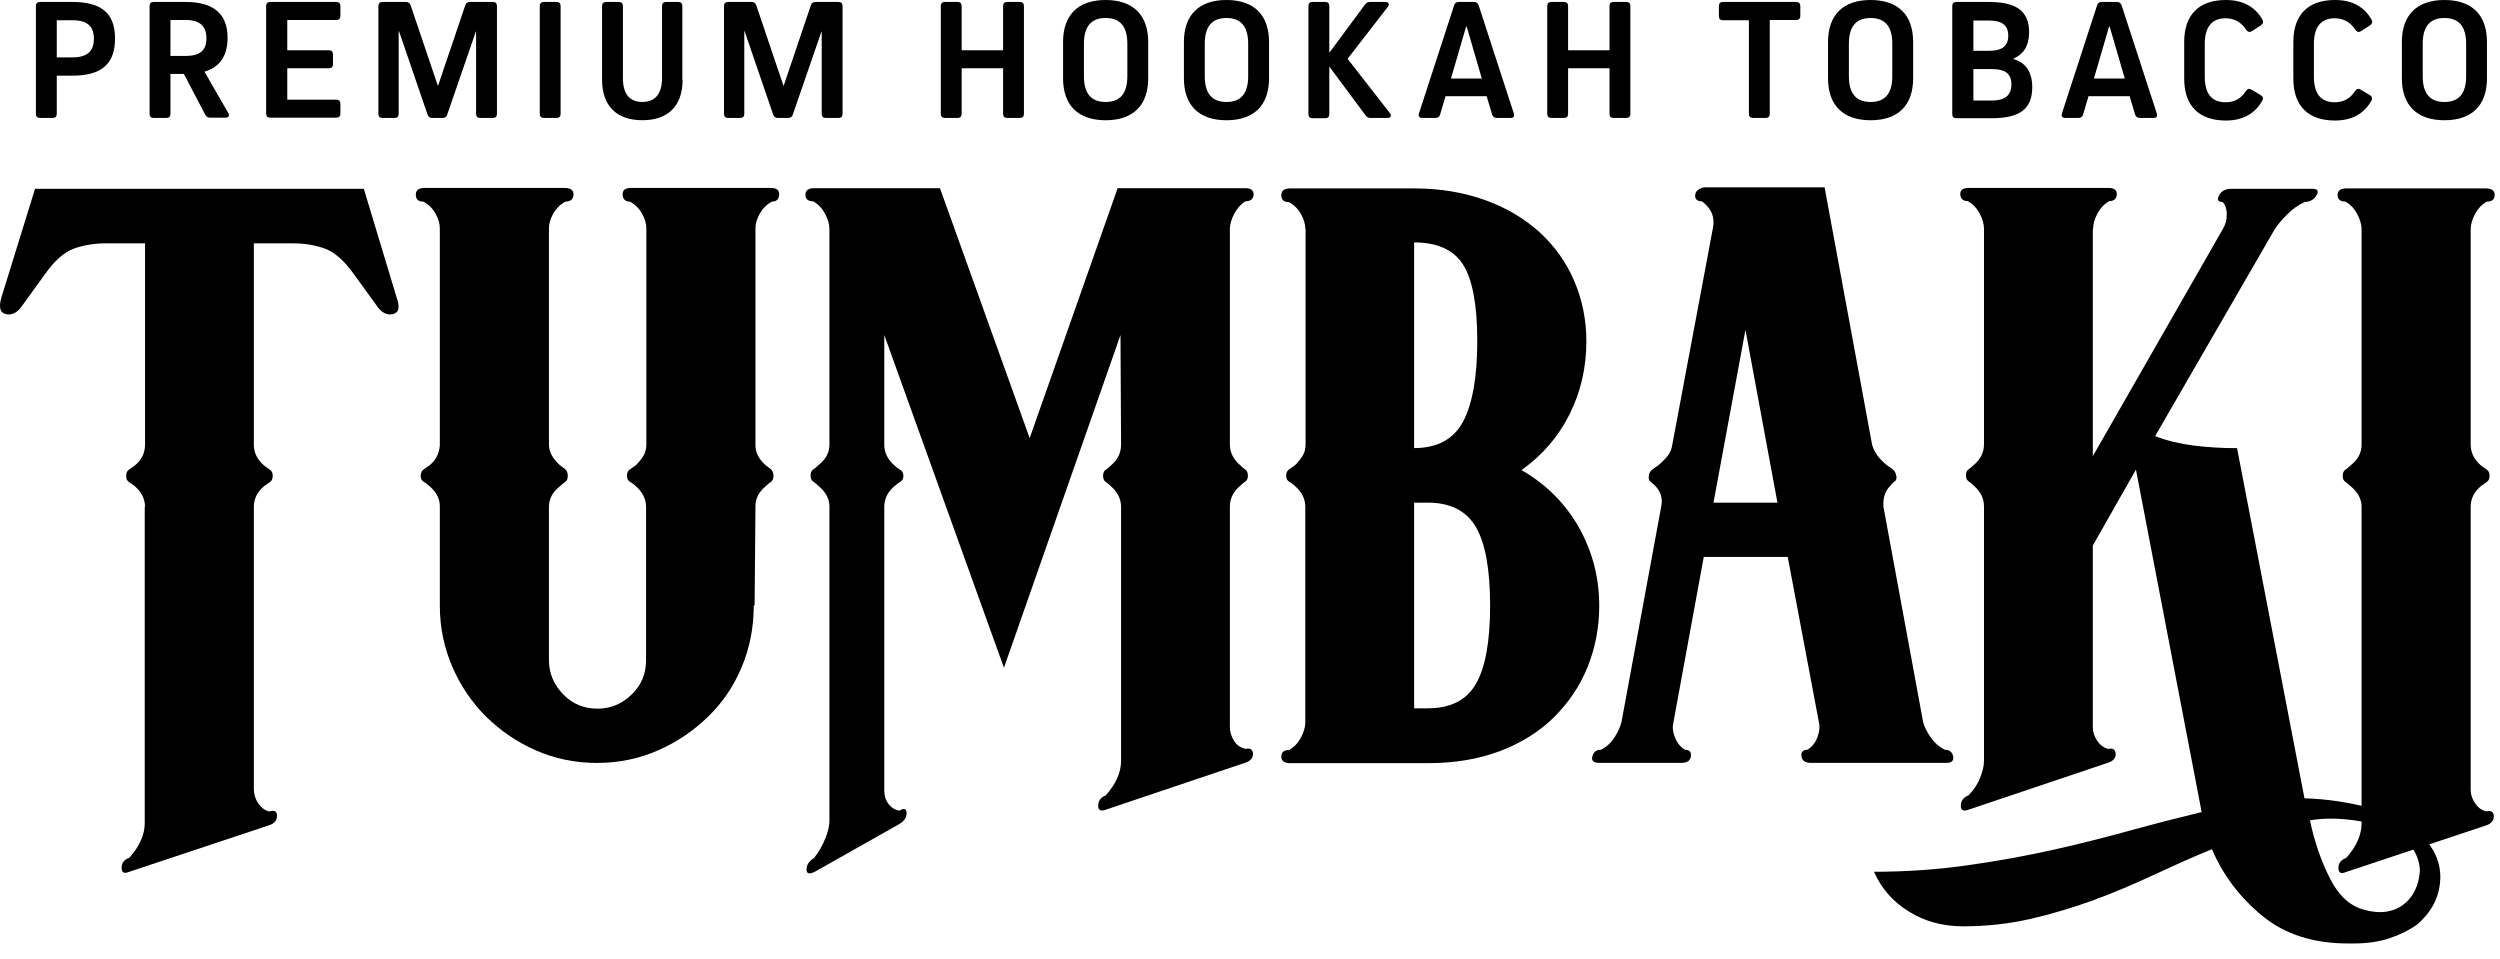 <svg width="159" height="61" viewBox="0 0 159 61" fill="none" xmlns="http://www.w3.org/2000/svg">
<path d="M9.224 32.245C9.224 31.737 9.006 31.301 8.57 30.919C8.424 30.81 8.297 30.72 8.188 30.647C8.079 30.574 8.025 30.447 8.025 30.265C8.025 30.084 8.079 29.956 8.188 29.884C8.297 29.811 8.424 29.72 8.57 29.611C9.006 29.248 9.224 28.812 9.224 28.285V15.478H6.698C6.008 15.478 5.336 15.587 4.718 15.805C4.101 16.023 3.465 16.568 2.847 17.458L1.412 19.438C1.121 19.874 0.776 20.056 0.395 19.983C0.013 19.91 -0.096 19.565 0.086 18.929L2.229 12.008H23.139L25.228 18.929C25.446 19.547 25.374 19.892 24.974 19.983C24.593 20.056 24.247 19.874 23.957 19.438L22.522 17.458C21.904 16.586 21.268 16.023 20.65 15.805C20.033 15.587 19.361 15.478 18.67 15.478H16.145V28.285C16.145 28.794 16.363 29.23 16.799 29.611C16.944 29.72 17.072 29.811 17.181 29.884C17.29 29.956 17.344 30.084 17.344 30.265C17.344 30.447 17.29 30.574 17.181 30.647C17.072 30.72 16.944 30.81 16.799 30.919C16.363 31.283 16.145 31.719 16.145 32.245V50.176C16.145 50.503 16.236 50.812 16.418 51.084C16.599 51.357 16.835 51.539 17.126 51.611C17.453 51.502 17.617 51.593 17.617 51.884C17.617 52.174 17.453 52.374 17.126 52.483L8.224 55.444C7.897 55.59 7.734 55.499 7.734 55.19C7.734 54.881 7.897 54.663 8.224 54.554C8.878 53.828 9.205 53.083 9.205 52.356V32.227L9.224 32.245Z" fill="black"/>
<path d="M47.938 38.513C47.938 39.912 47.684 41.202 47.175 42.419C46.667 43.636 45.958 44.69 45.032 45.58C44.123 46.47 43.052 47.197 41.853 47.723C40.654 48.25 39.346 48.523 37.965 48.523C36.584 48.523 35.276 48.25 34.077 47.723C32.878 47.197 31.825 46.47 30.916 45.58C30.026 44.69 29.299 43.636 28.773 42.419C28.246 41.202 27.973 39.912 27.973 38.513V32.191C27.973 31.718 27.755 31.301 27.319 30.919C27.21 30.81 27.083 30.719 26.956 30.647C26.829 30.574 26.756 30.447 26.756 30.265C26.756 30.084 26.811 29.938 26.956 29.847C27.083 29.756 27.21 29.666 27.319 29.593C27.719 29.266 27.937 28.848 27.973 28.321V14.515C27.973 14.224 27.882 13.915 27.701 13.588C27.519 13.261 27.265 13.007 26.938 12.825C26.611 12.825 26.447 12.68 26.447 12.389C26.447 12.098 26.629 11.953 26.992 11.953H35.894C36.294 11.953 36.493 12.098 36.475 12.389C36.457 12.68 36.276 12.825 35.949 12.825C35.621 13.007 35.367 13.261 35.185 13.588C35.004 13.915 34.913 14.224 34.913 14.515V28.267C34.913 28.739 35.149 29.175 35.621 29.593C35.73 29.666 35.84 29.756 35.949 29.847C36.057 29.938 36.112 30.084 36.112 30.265C36.112 30.447 36.057 30.574 35.949 30.647C35.84 30.719 35.73 30.81 35.621 30.919C35.149 31.282 34.913 31.718 34.913 32.245V41.983C34.913 42.818 35.222 43.545 35.821 44.163C36.421 44.78 37.148 45.071 38.001 45.071C38.855 45.071 39.564 44.762 40.181 44.163C40.799 43.563 41.09 42.837 41.09 41.983V32.245C41.09 31.737 40.872 31.301 40.436 30.919C40.327 30.81 40.2 30.719 40.072 30.647C39.945 30.574 39.873 30.447 39.873 30.265C39.873 30.084 39.927 29.938 40.072 29.847C40.2 29.756 40.327 29.666 40.436 29.593C40.617 29.411 40.781 29.212 40.908 29.012C41.035 28.812 41.108 28.558 41.108 28.267V14.515C41.108 14.224 41.017 13.915 40.835 13.588C40.654 13.261 40.399 13.007 40.072 12.825C39.782 12.825 39.618 12.68 39.6 12.389C39.582 12.098 39.764 11.953 40.127 11.953H49.029C49.392 11.953 49.574 12.098 49.555 12.389C49.537 12.68 49.374 12.825 49.083 12.825C48.756 13.007 48.502 13.261 48.32 13.588C48.138 13.915 48.047 14.224 48.047 14.515V28.321C48.047 28.794 48.266 29.212 48.702 29.593C48.81 29.666 48.919 29.756 49.029 29.847C49.138 29.938 49.192 30.084 49.192 30.265C49.192 30.447 49.138 30.574 49.029 30.647C48.919 30.719 48.81 30.81 48.702 30.919C48.266 31.282 48.047 31.7 48.047 32.191L47.993 38.513H47.938Z" fill="black"/>
<path d="M71.3 32.243C71.3 31.734 71.082 31.298 70.646 30.917C70.537 30.808 70.428 30.717 70.319 30.644C70.21 30.572 70.155 30.444 70.155 30.263C70.155 30.081 70.21 29.954 70.319 29.881C70.428 29.808 70.537 29.718 70.646 29.609C71.082 29.245 71.3 28.809 71.3 28.282L71.263 21.306L63.851 42.471L56.24 21.306V28.282C56.24 28.791 56.458 29.227 56.894 29.609C57.003 29.718 57.13 29.808 57.257 29.881C57.384 29.954 57.457 30.081 57.457 30.263C57.457 30.444 57.384 30.572 57.257 30.644C57.13 30.717 57.003 30.808 56.894 30.917C56.458 31.28 56.24 31.716 56.24 32.243V50.282C56.24 50.609 56.33 50.9 56.512 51.136C56.694 51.372 56.93 51.518 57.221 51.554C57.511 51.372 57.657 51.427 57.657 51.718C57.657 52.008 57.493 52.244 57.166 52.426L51.825 55.442C51.462 55.623 51.28 55.569 51.298 55.278C51.298 54.987 51.48 54.751 51.771 54.57C52.061 54.206 52.297 53.807 52.479 53.352C52.661 52.916 52.752 52.535 52.752 52.19V32.225C52.752 31.716 52.515 31.28 52.043 30.898C51.934 30.79 51.825 30.699 51.716 30.626C51.607 30.553 51.553 30.426 51.553 30.244C51.553 30.063 51.607 29.936 51.716 29.863C51.825 29.79 51.934 29.7 52.043 29.59C52.515 29.227 52.752 28.791 52.752 28.264V14.567C52.752 14.276 52.661 13.949 52.479 13.604C52.297 13.259 52.043 12.986 51.716 12.804C51.389 12.804 51.226 12.659 51.226 12.387C51.226 12.114 51.407 11.969 51.771 11.969H59.782L65.487 27.865L71.082 11.969H79.202C79.566 11.969 79.747 12.114 79.729 12.387C79.711 12.659 79.529 12.804 79.202 12.804C78.912 12.986 78.675 13.259 78.494 13.604C78.312 13.949 78.221 14.276 78.221 14.567V28.264C78.221 28.773 78.439 29.209 78.875 29.59C78.984 29.7 79.093 29.79 79.202 29.863C79.311 29.936 79.366 30.063 79.366 30.244C79.366 30.426 79.311 30.553 79.202 30.626C79.093 30.699 78.984 30.79 78.875 30.898C78.439 31.262 78.221 31.698 78.221 32.225V46.249C78.221 46.54 78.312 46.831 78.476 47.103C78.639 47.376 78.894 47.557 79.221 47.63C79.511 47.557 79.675 47.666 79.693 47.939C79.693 48.211 79.529 48.411 79.166 48.52L70.373 51.481C70.01 51.627 69.828 51.536 69.847 51.227C69.847 50.918 70.028 50.7 70.319 50.591C70.973 49.864 71.3 49.12 71.3 48.393V32.225V32.243Z" fill="black"/>
<path d="M83.017 14.546C83.017 14.255 82.926 13.946 82.745 13.619C82.563 13.292 82.309 13.038 81.982 12.856C81.655 12.856 81.491 12.711 81.491 12.42C81.491 12.13 81.673 11.984 82.036 11.984H89.957C91.61 11.984 93.1 12.239 94.462 12.729C95.825 13.22 96.969 13.91 97.932 14.782C98.877 15.654 99.622 16.69 100.13 17.889C100.639 19.088 100.893 20.359 100.893 21.704C100.893 23.393 100.53 24.937 99.821 26.354C99.113 27.771 98.096 28.952 96.769 29.897C98.35 30.805 99.567 32.04 100.421 33.548C101.275 35.074 101.711 36.727 101.711 38.526C101.711 39.925 101.456 41.215 100.966 42.432C100.475 43.649 99.749 44.703 98.822 45.629C97.896 46.538 96.733 47.264 95.389 47.773C94.026 48.282 92.518 48.536 90.829 48.536H82.036C81.673 48.536 81.491 48.391 81.491 48.118C81.491 47.846 81.655 47.7 81.982 47.7C82.309 47.519 82.563 47.246 82.745 46.901C82.926 46.556 83.017 46.229 83.017 45.938V32.24C83.017 31.732 82.799 31.296 82.363 30.914C82.254 30.805 82.127 30.714 82 30.642C81.873 30.569 81.8 30.442 81.8 30.26C81.8 30.078 81.855 29.933 82 29.842C82.127 29.751 82.254 29.661 82.363 29.588C82.545 29.406 82.708 29.206 82.836 29.007C82.963 28.807 83.035 28.552 83.035 28.262V14.509L83.017 14.546ZM89.939 15.418V28.498C91.41 28.498 92.446 27.935 93.045 26.827C93.645 25.7 93.954 23.993 93.954 21.685C93.954 19.378 93.645 17.761 93.045 16.817C92.446 15.89 91.41 15.418 89.939 15.418ZM89.939 45.048H90.811C92.246 45.048 93.263 44.539 93.863 43.504C94.462 42.486 94.771 40.815 94.771 38.508C94.771 36.201 94.462 34.529 93.863 33.512C93.263 32.495 92.246 31.968 90.811 31.968H89.939V45.048Z" fill="black"/>
<path d="M104.853 30.262C104.889 30.081 104.98 29.935 105.107 29.845C105.234 29.754 105.362 29.663 105.471 29.59C105.689 29.409 105.888 29.209 106.052 29.009C106.215 28.809 106.324 28.555 106.361 28.264L108.94 14.512C109.086 13.822 108.85 13.24 108.232 12.804C107.978 12.804 107.832 12.695 107.814 12.495C107.796 12.296 107.887 12.132 108.068 12.023C108.214 11.95 108.323 11.914 108.395 11.914H116.044L119.059 28.246C119.168 28.718 119.477 29.154 119.986 29.572C120.095 29.645 120.222 29.736 120.349 29.826C120.476 29.917 120.567 30.063 120.603 30.244C120.64 30.426 120.603 30.553 120.494 30.626C120.385 30.698 120.295 30.789 120.222 30.898C119.895 31.225 119.75 31.661 119.786 32.224L122.311 45.922C122.384 46.213 122.547 46.54 122.783 46.885C123.02 47.23 123.328 47.503 123.692 47.684C123.982 47.684 124.164 47.83 124.219 48.102C124.273 48.375 124.128 48.52 123.801 48.52H115.172C114.808 48.52 114.608 48.375 114.572 48.102C114.536 47.83 114.663 47.684 114.954 47.684C115.244 47.503 115.462 47.23 115.589 46.885C115.717 46.54 115.753 46.213 115.68 45.922L113.7 35.422H108.359L106.433 45.922C106.361 46.213 106.379 46.54 106.524 46.885C106.651 47.23 106.869 47.503 107.16 47.684C107.451 47.684 107.578 47.83 107.542 48.102C107.505 48.375 107.305 48.52 106.942 48.52H101.71C101.347 48.52 101.201 48.375 101.274 48.102C101.347 47.83 101.528 47.684 101.819 47.684C102.182 47.503 102.473 47.23 102.691 46.885C102.909 46.54 103.054 46.213 103.127 45.922L105.652 32.224C105.761 31.716 105.634 31.28 105.271 30.898C105.162 30.789 105.053 30.698 104.962 30.626C104.871 30.553 104.835 30.426 104.871 30.244L104.853 30.262ZM113.046 31.97L111.011 20.979L108.977 31.97H113.046Z" fill="black"/>
<path d="M133.103 14.605V29.012L141.351 14.605C141.533 14.315 141.623 13.988 141.623 13.643C141.623 13.297 141.533 13.025 141.351 12.843C141.06 12.843 140.988 12.698 141.133 12.425C141.278 12.153 141.533 12.008 141.896 12.008H147.073C147.4 12.008 147.491 12.153 147.328 12.425C147.164 12.698 146.91 12.843 146.583 12.843C146.183 13.025 145.802 13.297 145.457 13.643C145.111 13.988 144.839 14.315 144.657 14.605L137.064 27.74C137.827 28.031 138.662 28.23 139.534 28.34C140.406 28.448 141.333 28.503 142.277 28.503L146.565 50.775C148 50.812 149.435 51.03 150.907 51.429C152.378 51.829 153.504 52.501 154.322 53.464C155.012 54.3 155.303 55.226 155.176 56.244C155.049 57.243 154.558 58.097 153.722 58.805C153.214 59.168 152.614 59.459 151.96 59.677C151.306 59.895 150.543 60.004 149.708 60.004H149.326C147.128 60.004 145.311 59.423 143.876 58.242C142.441 57.061 141.387 55.662 140.679 54.009C139.425 54.518 138.19 55.081 136.936 55.662C135.683 56.244 134.411 56.789 133.121 57.261C131.813 57.733 130.487 58.133 129.143 58.442C127.78 58.751 126.363 58.914 124.856 58.914C123.529 58.914 122.367 58.587 121.368 57.951C120.35 57.315 119.642 56.48 119.188 55.444C121.277 55.444 123.275 55.299 125.183 55.026C127.09 54.754 128.889 54.427 130.596 54.045C132.304 53.664 133.939 53.246 135.519 52.81C137.1 52.374 138.59 51.993 140.025 51.647L135.846 29.866L133.103 34.698V46.252C133.103 46.542 133.194 46.833 133.376 47.106C133.557 47.378 133.794 47.56 134.084 47.633C134.375 47.56 134.538 47.669 134.557 47.941C134.575 48.214 134.393 48.414 134.03 48.523L125.237 51.484C124.874 51.629 124.692 51.538 124.71 51.23C124.71 50.921 124.892 50.703 125.183 50.594C125.51 50.267 125.764 49.903 125.927 49.486C126.091 49.086 126.182 48.722 126.182 48.377V32.209C126.182 31.7 125.964 31.264 125.528 30.883C125.419 30.774 125.31 30.683 125.201 30.61C125.092 30.538 125.037 30.41 125.037 30.229C125.037 30.047 125.092 29.92 125.201 29.847C125.31 29.775 125.419 29.684 125.528 29.575C125.964 29.212 126.182 28.776 126.182 28.249V14.551C126.182 14.26 126.091 13.933 125.909 13.588C125.728 13.243 125.473 12.97 125.146 12.789C124.856 12.789 124.692 12.643 124.674 12.371C124.656 12.098 124.837 11.953 125.201 11.953H134.102C134.466 11.953 134.647 12.098 134.629 12.371C134.611 12.643 134.448 12.789 134.157 12.789C133.83 12.97 133.576 13.243 133.394 13.588C133.212 13.933 133.121 14.26 133.121 14.551L133.103 14.605ZM146.91 52.156C147.201 53.555 147.637 54.79 148.2 55.898C148.763 57.007 149.508 57.661 150.434 57.879C151.379 58.133 152.178 58.024 152.832 57.552C153.468 57.079 153.831 56.353 153.904 55.408C153.904 54.972 153.777 54.536 153.541 54.118C153.305 53.7 152.941 53.337 152.469 53.046C151.706 52.61 150.798 52.32 149.744 52.174C148.69 52.029 147.764 52.029 146.91 52.174V52.156Z" fill="black"/>
<path d="M148.997 30.26C148.997 30.078 149.051 29.951 149.16 29.879C149.269 29.806 149.378 29.715 149.487 29.606C149.96 29.243 150.196 28.807 150.196 28.28V14.582C150.196 14.291 150.105 13.964 149.923 13.619C149.742 13.274 149.487 13.002 149.16 12.82C148.833 12.82 148.67 12.675 148.67 12.402C148.67 12.13 148.852 11.984 149.215 11.984H158.117C158.48 11.984 158.662 12.13 158.662 12.402C158.662 12.675 158.498 12.82 158.171 12.82C157.844 13.002 157.59 13.274 157.408 13.619C157.226 13.964 157.136 14.291 157.136 14.582V28.28C157.136 28.789 157.354 29.225 157.79 29.606C157.935 29.715 158.062 29.806 158.171 29.879C158.28 29.951 158.335 30.078 158.335 30.26C158.335 30.442 158.28 30.569 158.171 30.642C158.062 30.714 157.935 30.805 157.79 30.914C157.354 31.277 157.136 31.713 157.136 32.24V50.225C157.136 50.516 157.226 50.807 157.408 51.079C157.59 51.352 157.826 51.533 158.117 51.606C158.444 51.533 158.607 51.642 158.607 51.915C158.607 52.187 158.444 52.387 158.117 52.496L149.215 55.457C148.888 55.603 148.724 55.512 148.724 55.203C148.724 54.894 148.888 54.676 149.215 54.567C149.869 53.84 150.196 53.096 150.196 52.369V32.24C150.196 31.732 149.96 31.296 149.487 30.914C149.378 30.805 149.269 30.714 149.16 30.642C149.051 30.569 148.997 30.442 148.997 30.26Z" fill="black"/>
<path d="M4.61 0.125C6.463 0.125 7.316 0.852 7.316 2.45C7.316 4.049 6.481 4.812 4.61 4.812H3.61V7.246C3.61 7.41 3.52 7.501 3.356 7.501H2.539C2.375 7.501 2.284 7.41 2.284 7.246V0.379C2.284 0.216 2.375 0.125 2.539 0.125H4.61ZM3.61 3.649H4.61C5.536 3.649 5.972 3.268 5.972 2.469C5.972 1.669 5.554 1.288 4.61 1.288H3.61V3.668V3.649Z" fill="black"/>
<path d="M10.841 4.721V7.246C10.841 7.41 10.75 7.501 10.586 7.501H9.769C9.605 7.501 9.515 7.41 9.515 7.246V0.379C9.515 0.216 9.605 0.125 9.769 0.125H11.804C13.584 0.125 14.474 0.888 14.474 2.396C14.474 3.559 13.984 4.267 13.003 4.558L14.511 7.174C14.62 7.355 14.547 7.483 14.329 7.483H13.366C13.221 7.483 13.13 7.428 13.057 7.301L11.695 4.703H10.805L10.841 4.721ZM10.841 3.559H11.804C12.73 3.559 13.13 3.195 13.13 2.432C13.13 1.669 12.712 1.27 11.804 1.27H10.841V3.577V3.559Z" fill="black"/>
<path d="M18.27 3.195H20.922C21.086 3.195 21.177 3.286 21.177 3.45V4.085C21.177 4.249 21.086 4.34 20.922 4.34H18.27V6.338H21.395C21.558 6.338 21.649 6.429 21.649 6.592V7.228C21.649 7.392 21.558 7.483 21.395 7.483H17.18C17.017 7.483 16.926 7.392 16.926 7.228V0.379C16.926 0.216 17.017 0.125 17.18 0.125H21.395C21.558 0.125 21.649 0.216 21.649 0.379V1.015C21.649 1.179 21.558 1.27 21.395 1.27H18.27V3.195Z" fill="black"/>
<path d="M31.351 0.125C31.515 0.125 31.606 0.216 31.606 0.379V7.246C31.606 7.41 31.515 7.501 31.351 7.501H30.534C30.37 7.501 30.279 7.41 30.279 7.246V2.014H30.261L28.445 7.283C28.408 7.428 28.299 7.501 28.154 7.501H27.482C27.336 7.501 27.246 7.428 27.191 7.283L25.374 1.978H25.356V7.246C25.356 7.41 25.265 7.501 25.102 7.501H24.321C24.157 7.501 24.066 7.41 24.066 7.246V0.379C24.066 0.216 24.157 0.125 24.321 0.125H25.829C25.974 0.125 26.065 0.198 26.119 0.343L27.845 5.448H27.863L29.589 0.343C29.625 0.198 29.734 0.125 29.88 0.125H31.369H31.351Z" fill="black"/>
<path d="M35.655 7.246C35.655 7.41 35.564 7.501 35.401 7.501H34.583C34.42 7.501 34.329 7.41 34.329 7.246V0.379C34.329 0.216 34.42 0.125 34.583 0.125H35.401C35.564 0.125 35.655 0.216 35.655 0.379V7.246Z" fill="black"/>
<path d="M43.414 5.066C43.414 6.72 42.506 7.646 40.852 7.646C39.199 7.646 38.291 6.72 38.291 5.066V0.379C38.291 0.216 38.382 0.125 38.545 0.125H39.363C39.526 0.125 39.617 0.216 39.617 0.379V4.957C39.617 5.975 40.035 6.483 40.852 6.483C41.67 6.483 42.106 5.975 42.106 4.957V0.379C42.106 0.216 42.197 0.125 42.36 0.125H43.142C43.305 0.125 43.396 0.216 43.396 0.379V5.066H43.414Z" fill="black"/>
<path d="M53.332 0.125C53.495 0.125 53.586 0.216 53.586 0.379V7.246C53.586 7.41 53.495 7.501 53.332 7.501H52.514C52.351 7.501 52.26 7.41 52.26 7.246V2.014H52.242L50.425 7.283C50.389 7.428 50.28 7.501 50.134 7.501H49.462C49.317 7.501 49.226 7.428 49.172 7.283L47.355 1.978H47.337V7.246C47.337 7.41 47.246 7.501 47.082 7.501H46.301C46.138 7.501 46.047 7.41 46.047 7.246V0.379C46.047 0.216 46.138 0.125 46.301 0.125H47.809C47.954 0.125 48.045 0.198 48.1 0.343L49.826 5.448H49.844L51.57 0.343C51.606 0.198 51.715 0.125 51.86 0.125H53.35H53.332Z" fill="black"/>
<path d="M65.122 7.246C65.122 7.41 65.032 7.501 64.868 7.501H64.051C63.887 7.501 63.796 7.41 63.796 7.246V4.34H61.162V7.246C61.162 7.41 61.071 7.501 60.908 7.501H60.09C59.927 7.501 59.836 7.41 59.836 7.246V0.379C59.836 0.216 59.927 0.125 60.09 0.125H60.908C61.071 0.125 61.162 0.216 61.162 0.379V3.195H63.796V0.379C63.796 0.216 63.887 0.125 64.051 0.125H64.868C65.032 0.125 65.122 0.216 65.122 0.379V7.246Z" fill="black"/>
<path d="M67.611 2.671C67.611 0.945 68.574 0 70.318 0C72.062 0 73.025 0.945 73.025 2.671V4.978C73.025 6.704 72.062 7.648 70.318 7.648C68.574 7.648 67.611 6.704 67.611 4.978V2.671ZM68.938 4.851C68.938 5.941 69.392 6.486 70.318 6.486C71.245 6.486 71.699 5.941 71.699 4.851V2.78C71.699 1.69 71.245 1.145 70.318 1.145C69.392 1.145 68.938 1.69 68.938 2.78V4.851Z" fill="black"/>
<path d="M75.297 2.671C75.297 0.945 76.26 0 78.004 0C79.748 0 80.711 0.945 80.711 2.671V4.978C80.711 6.704 79.748 7.648 78.004 7.648C76.26 7.648 75.297 6.704 75.297 4.978V2.671ZM76.623 4.851C76.623 5.941 77.077 6.486 78.004 6.486C78.93 6.486 79.384 5.941 79.384 4.851V2.78C79.384 1.69 78.93 1.145 78.004 1.145C77.077 1.145 76.623 1.69 76.623 2.78V4.851Z" fill="black"/>
<path d="M84.543 4.249V7.265C84.543 7.428 84.452 7.519 84.289 7.519H83.471C83.308 7.519 83.217 7.428 83.217 7.265V0.379C83.217 0.216 83.308 0.125 83.471 0.125H84.289C84.452 0.125 84.543 0.216 84.543 0.379V3.359L86.814 0.288C86.886 0.179 86.996 0.125 87.123 0.125H88.104C88.322 0.125 88.394 0.27 88.267 0.434L85.706 3.74L88.394 7.192C88.522 7.355 88.467 7.501 88.231 7.501H87.159C87.032 7.501 86.923 7.446 86.85 7.337L84.543 4.231V4.249Z" fill="black"/>
<path d="M96.278 7.21C96.333 7.392 96.278 7.501 96.06 7.501H95.188C95.043 7.501 94.952 7.428 94.898 7.283L94.552 6.12H91.936L91.591 7.283C91.555 7.428 91.446 7.501 91.301 7.501H90.465C90.265 7.501 90.192 7.392 90.247 7.21L92.481 0.343C92.518 0.198 92.627 0.125 92.772 0.125H93.753C93.898 0.125 93.989 0.198 94.044 0.343L96.278 7.21ZM93.263 1.687H93.245L92.282 4.994H94.244L93.281 1.687H93.263Z" fill="black"/>
<path d="M103.691 7.246C103.691 7.41 103.6 7.501 103.436 7.501H102.619C102.455 7.501 102.365 7.41 102.365 7.246V4.34H99.731V7.246C99.731 7.41 99.64 7.501 99.476 7.501H98.659C98.495 7.501 98.404 7.41 98.404 7.246V0.379C98.404 0.216 98.495 0.125 98.659 0.125H99.476C99.64 0.125 99.731 0.216 99.731 0.379V3.195H102.365V0.379C102.365 0.216 102.455 0.125 102.619 0.125H103.436C103.6 0.125 103.691 0.216 103.691 0.379V7.246Z" fill="black"/>
<path d="M112.556 1.288V7.246C112.556 7.41 112.465 7.501 112.302 7.501H111.484C111.321 7.501 111.23 7.41 111.23 7.246V1.288H109.577C109.413 1.288 109.322 1.197 109.322 1.033V0.379C109.322 0.216 109.413 0.125 109.577 0.125H114.245C114.409 0.125 114.5 0.216 114.5 0.379V1.015C114.5 1.179 114.409 1.27 114.245 1.27H112.574L112.556 1.288Z" fill="black"/>
<path d="M116.263 2.671C116.263 0.945 117.226 0 118.97 0C120.714 0 121.676 0.945 121.676 2.671V4.978C121.676 6.704 120.714 7.648 118.97 7.648C117.226 7.648 116.263 6.704 116.263 4.978V2.671ZM117.589 4.851C117.589 5.941 118.043 6.486 118.97 6.486C119.896 6.486 120.35 5.941 120.35 4.851V2.78C120.35 1.69 119.896 1.145 118.97 1.145C118.043 1.145 117.589 1.69 117.589 2.78V4.851Z" fill="black"/>
<path d="M128.07 3.758C128.851 3.995 129.251 4.594 129.251 5.539C129.251 6.919 128.47 7.519 126.671 7.519H124.418C124.255 7.519 124.164 7.428 124.164 7.265V0.379C124.164 0.216 124.255 0.125 124.418 0.125H126.471C128.252 0.125 129.051 0.706 129.051 2.051C129.051 2.886 128.724 3.431 128.07 3.722V3.758ZM125.508 3.232H126.489C127.343 3.232 127.725 2.923 127.725 2.269C127.725 1.615 127.343 1.306 126.489 1.306H125.508V3.195V3.232ZM125.508 6.393H126.689C127.507 6.393 127.925 6.066 127.925 5.375C127.925 4.685 127.543 4.394 126.689 4.394H125.508V6.393Z" fill="black"/>
<path d="M137.171 7.21C137.225 7.392 137.171 7.501 136.953 7.501H136.081C135.936 7.501 135.845 7.428 135.79 7.283L135.445 6.12H132.829L132.484 7.283C132.448 7.428 132.339 7.501 132.193 7.501H131.358C131.158 7.501 131.085 7.392 131.14 7.21L133.374 0.343C133.41 0.198 133.519 0.125 133.665 0.125H134.646C134.791 0.125 134.882 0.198 134.936 0.343L137.171 7.21ZM134.155 1.687H134.137L133.174 4.994H135.136L134.173 1.687H134.155Z" fill="black"/>
<path d="M142.839 5.795C142.948 5.632 143.057 5.614 143.202 5.704L143.784 6.05C143.929 6.14 143.965 6.268 143.875 6.413C143.402 7.249 142.621 7.666 141.567 7.666C139.842 7.666 138.915 6.722 138.915 4.996V2.671C138.915 0.945 139.842 0 141.567 0C142.639 0 143.42 0.418 143.893 1.254C143.965 1.399 143.929 1.526 143.784 1.617L143.221 1.98C143.075 2.071 142.948 2.035 142.857 1.889C142.548 1.417 142.112 1.163 141.549 1.163C140.677 1.163 140.223 1.708 140.223 2.798V4.869C140.223 5.959 140.659 6.504 141.549 6.504C142.112 6.504 142.53 6.268 142.839 5.795Z" fill="black"/>
<path d="M149.78 5.795C149.889 5.632 149.998 5.614 150.144 5.704L150.725 6.05C150.87 6.14 150.907 6.268 150.816 6.413C150.344 7.249 149.562 7.666 148.509 7.666C146.783 7.666 145.856 6.722 145.856 4.996V2.671C145.856 0.945 146.783 0 148.509 0C149.581 0 150.362 0.418 150.834 1.254C150.907 1.399 150.87 1.526 150.725 1.617L150.162 1.98C150.017 2.071 149.889 2.035 149.799 1.889C149.49 1.417 149.054 1.163 148.491 1.163C147.619 1.163 147.164 1.708 147.164 2.798V4.869C147.164 5.959 147.6 6.504 148.491 6.504C149.054 6.504 149.472 6.268 149.78 5.795Z" fill="black"/>
<path d="M152.759 2.671C152.759 0.945 153.722 0 155.466 0C157.21 0 158.172 0.945 158.172 2.671V4.978C158.172 6.704 157.21 7.648 155.466 7.648C153.722 7.648 152.759 6.704 152.759 4.978V2.671ZM154.085 4.851C154.085 5.941 154.539 6.486 155.466 6.486C156.392 6.486 156.846 5.941 156.846 4.851V2.78C156.846 1.69 156.392 1.145 155.466 1.145C154.539 1.145 154.085 1.69 154.085 2.78V4.851Z" fill="black"/>
</svg>

